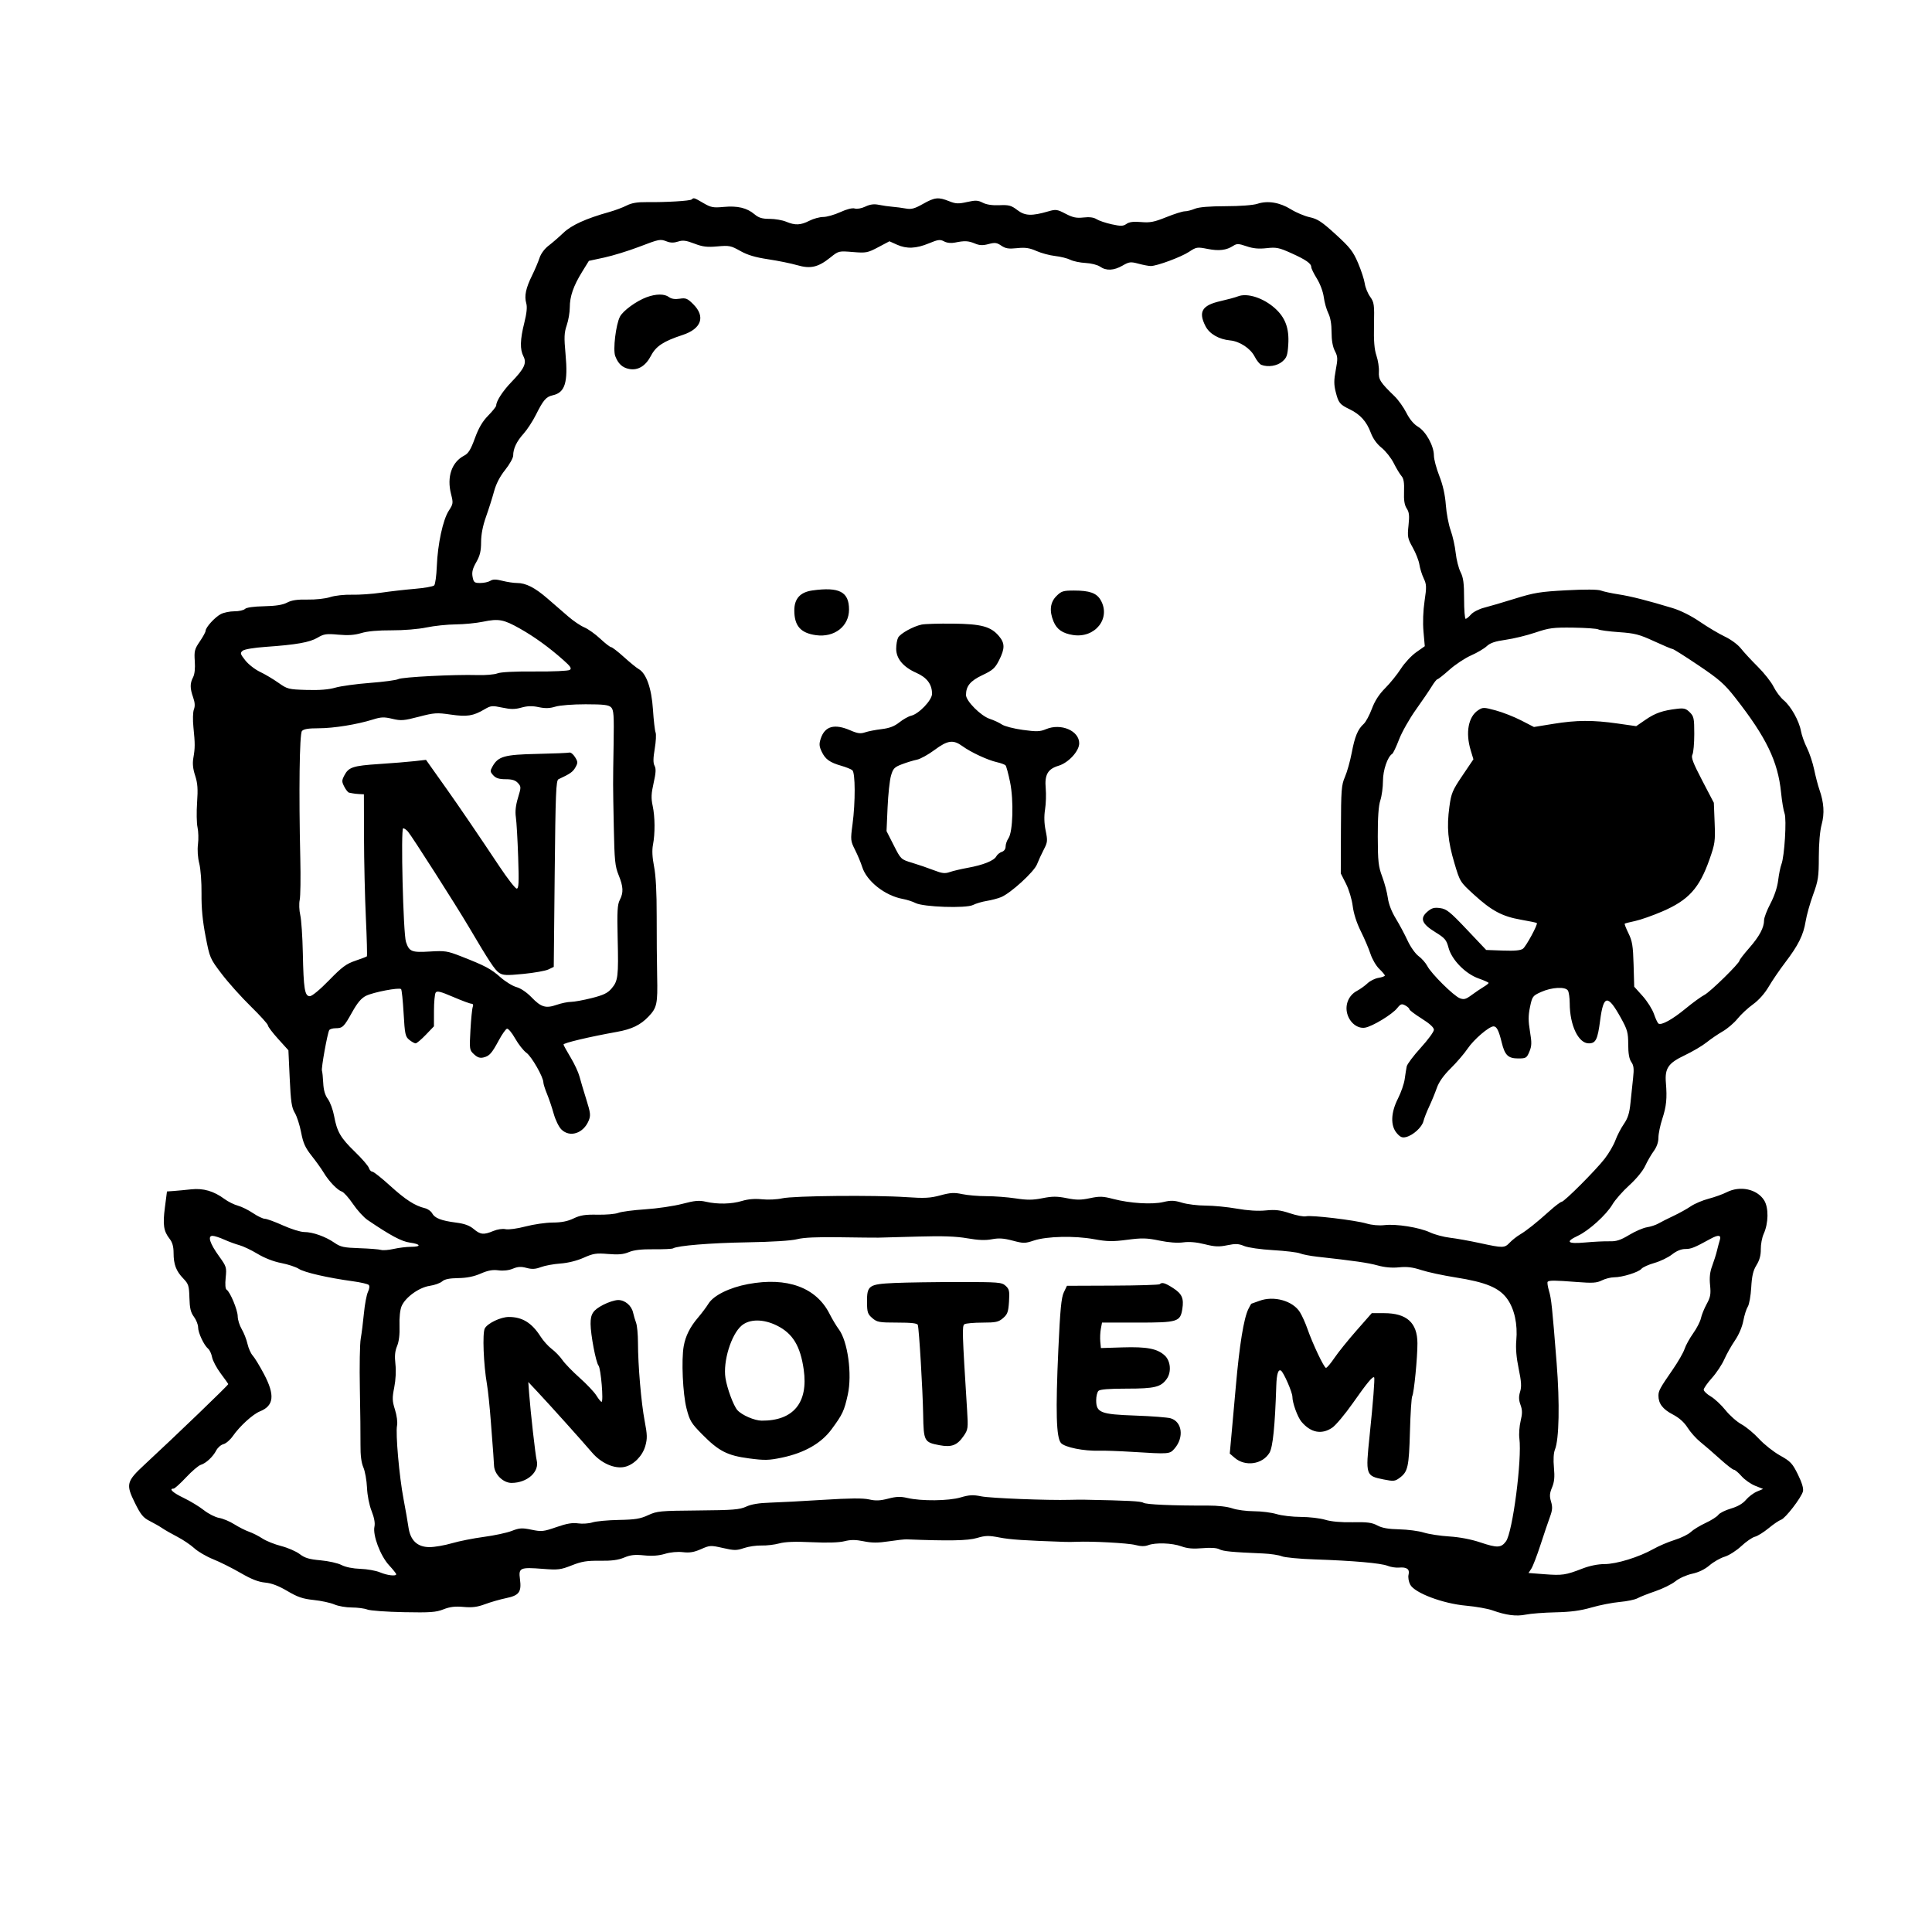 <svg id="svg" version="1.1" width="1024" height="1024" xmlns="http://www.w3.org/2000/svg"><path d="M366.634 105.699 C 365.845 106.488,352.972 107.258,342.663 107.132 C 337.800 107.073,334.755 107.594,332.119 108.939 C 330.081 109.979,325.958 111.517,322.957 112.356 C 310.625 115.807,302.911 119.308,298.632 123.396 C 296.269 125.653,292.724 128.726,290.754 130.224 C 288.627 131.842,286.675 134.481,285.949 136.724 C 285.276 138.801,283.503 142.975,282.009 146.000 C 278.697 152.707,277.821 156.889,278.924 160.734 C 279.495 162.726,279.169 166.007,277.897 171.076 C 275.649 180.035,275.518 185.166,277.441 188.886 C 279.288 192.457,277.892 195.431,271.052 202.500 C 266.506 207.197,263.000 212.607,263.000 214.924 C 263.000 215.487,261.087 217.894,258.750 220.272 C 255.709 223.367,253.701 226.789,251.691 232.303 C 249.504 238.304,248.251 240.336,246.030 241.485 C 239.409 244.908,236.729 252.762,239.068 261.887 C 240.279 266.612,240.215 267.080,237.867 270.689 C 234.758 275.466,231.979 288.378,231.517 300.191 C 231.323 305.166,230.694 309.706,230.120 310.280 C 229.545 310.855,224.896 311.675,219.788 312.102 C 214.679 312.530,206.675 313.446,202.000 314.138 C 197.325 314.831,190.350 315.312,186.500 315.208 C 182.556 315.101,177.535 315.655,175.000 316.476 C 172.441 317.305,167.265 317.869,163.000 317.784 C 157.558 317.676,154.584 318.116,152.163 319.388 C 149.819 320.619,146.185 321.196,139.959 321.325 C 134.442 321.439,130.622 321.978,129.846 322.754 C 129.161 323.439,126.643 324.000,124.250 324.000 C 121.858 324.000,118.627 324.659,117.069 325.464 C 113.945 327.080,109.010 332.487,108.982 334.327 C 108.972 334.972,107.582 337.525,105.894 340.000 C 103.131 344.050,102.866 345.096,103.242 350.465 C 103.505 354.238,103.173 357.361,102.335 358.965 C 100.650 362.194,100.658 364.777,102.366 369.624 C 103.322 372.336,103.444 374.251,102.772 376.000 C 102.225 377.424,102.119 381.512,102.527 385.500 C 103.415 394.195,103.409 396.415,102.483 401.714 C 101.966 404.670,102.248 407.461,103.426 411.064 C 104.747 415.103,104.969 418.154,104.462 425.350 C 104.108 430.382,104.212 436.300,104.693 438.500 C 105.173 440.700,105.281 444.750,104.932 447.500 C 104.551 450.500,104.824 454.567,105.615 457.667 C 106.357 460.581,106.878 467.558,106.809 473.667 C 106.723 481.244,107.367 488.022,108.951 496.217 C 111.187 507.786,111.295 508.037,117.515 516.217 C 120.980 520.772,127.907 528.502,132.908 533.394 C 137.908 538.286,142.000 542.822,142.000 543.474 C 142.000 544.126,144.444 547.360,147.432 550.661 L 152.863 556.663 153.553 571.582 C 154.125 583.948,154.587 587.070,156.253 589.831 C 157.359 591.663,158.867 596.331,159.605 600.204 C 160.688 605.885,161.773 608.291,165.223 612.649 C 167.576 615.621,170.438 619.625,171.584 621.548 C 174.262 626.041,178.841 630.815,181.187 631.559 C 182.196 631.880,184.855 634.841,187.095 638.141 C 189.336 641.440,192.819 645.259,194.835 646.628 C 206.997 654.885,212.826 658.000,217.250 658.606 C 223.150 659.415,223.466 660.829,217.750 660.845 C 215.412 660.851,211.310 661.352,208.633 661.958 C 205.957 662.565,202.939 662.798,201.928 662.477 C 200.917 662.156,195.788 661.749,190.530 661.573 C 182.176 661.292,180.500 660.926,177.235 658.667 C 172.501 655.391,165.757 653.000,161.250 653.000 C 159.326 653.000,154.263 651.425,150.000 649.500 C 145.737 647.575,141.405 645.992,140.374 645.982 C 139.343 645.972,136.518 644.620,134.095 642.979 C 131.672 641.337,128.060 639.555,126.068 639.018 C 124.077 638.482,120.920 636.917,119.053 635.539 C 113.276 631.277,107.753 629.672,101.276 630.374 C 98.099 630.718,93.925 631.112,92.000 631.250 L 88.500 631.500 87.397 640.000 C 86.205 649.184,86.718 652.555,89.932 656.640 C 91.370 658.469,92.000 660.731,92.000 664.070 C 92.000 670.164,93.339 673.688,97.162 677.652 C 99.909 680.500,100.220 681.483,100.395 687.877 C 100.545 693.400,101.071 695.605,102.794 697.935 C 104.007 699.576,105.000 702.080,105.000 703.499 C 105.000 706.404,108.093 713.003,110.322 714.853 C 111.130 715.523,112.070 717.558,112.411 719.375 C 112.752 721.193,114.824 725.083,117.015 728.020 C 119.207 730.958,121.000 733.462,121.000 733.584 C 121.000 734.178,93.366 760.764,76.804 776.105 C 66.984 785.201,66.606 786.662,71.511 796.588 C 74.592 802.823,75.893 804.412,79.352 806.163 C 81.634 807.317,84.625 809.032,86.000 809.973 C 87.375 810.915,90.975 812.968,94.000 814.536 C 97.025 816.104,101.075 818.837,103.000 820.610 C 104.925 822.382,109.425 825.004,113.000 826.438 C 116.575 827.871,123.100 831.133,127.500 833.687 C 133.213 837.003,136.930 838.464,140.500 838.797 C 143.954 839.118,147.599 840.501,152.288 843.268 C 157.767 846.501,160.467 847.419,166.288 848.027 C 170.255 848.442,175.173 849.506,177.218 850.391 C 179.263 851.276,183.396 852.000,186.403 852.000 C 189.410 852.000,193.137 852.488,194.685 853.084 C 196.233 853.680,204.903 854.312,213.952 854.490 C 228.031 854.765,231.071 854.549,235.036 852.986 C 238.488 851.625,241.204 851.299,245.690 851.706 C 250.283 852.122,252.991 851.775,257.106 850.241 C 260.073 849.136,265.089 847.697,268.253 847.044 C 275.180 845.615,276.496 843.800,275.586 836.935 C 274.792 830.948,275.614 830.585,287.816 831.540 C 295.790 832.163,297.185 831.993,303.047 829.675 C 308.314 827.593,311.063 827.145,318.000 827.238 C 324.152 827.321,327.690 826.853,330.809 825.544 C 334.159 824.138,336.509 823.878,341.371 824.377 C 345.630 824.813,349.158 824.556,352.433 823.570 C 355.334 822.697,359.112 822.344,361.956 822.681 C 365.512 823.102,367.866 822.710,371.539 821.086 C 376.226 819.012,376.658 818.989,383.162 820.469 C 389.187 821.839,390.393 821.843,394.340 820.503 C 396.773 819.677,400.954 819.067,403.632 819.148 C 406.309 819.230,410.525 818.733,413.000 818.046 C 416.127 817.177,421.401 816.981,430.285 817.403 C 438.522 817.795,444.671 817.608,447.573 816.877 C 450.960 816.025,453.495 816.034,457.789 816.915 C 462.105 817.800,465.332 817.808,471.000 816.948 C 475.125 816.322,479.400 815.845,480.500 815.889 C 503.083 816.784,512.963 816.593,517.792 815.169 C 522.358 813.822,524.005 813.787,529.792 814.911 C 535.458 816.012,542.894 816.510,564.500 817.235 C 566.150 817.290,568.850 817.270,570.500 817.189 C 578.325 816.805,597.949 817.858,601.701 818.863 C 604.568 819.631,606.731 819.672,608.516 818.994 C 612.438 817.503,621.185 817.796,626.124 819.584 C 629.305 820.736,632.355 821.006,637.295 820.573 C 641.646 820.192,644.868 820.394,646.255 821.136 C 648.293 822.227,652.824 822.663,669.500 823.373 C 673.350 823.537,677.784 824.202,679.354 824.850 C 680.924 825.499,688.799 826.249,696.854 826.518 C 717.145 827.194,731.954 828.497,735.467 829.917 C 737.099 830.576,739.806 830.998,741.482 830.853 C 745.667 830.493,747.293 831.698,746.560 834.618 C 746.225 835.952,746.610 838.280,747.427 839.860 C 749.713 844.279,764.650 849.924,777.000 851.036 C 782.225 851.506,788.525 852.618,791.000 853.507 C 798.309 856.130,803.656 856.812,808.750 855.770 C 811.362 855.236,818.450 854.693,824.500 854.563 C 832.472 854.393,837.702 853.691,843.500 852.012 C 847.900 850.737,854.650 849.414,858.500 849.072 C 862.350 848.729,866.569 847.852,867.875 847.122 C 869.181 846.393,873.448 844.708,877.358 843.378 C 881.267 842.049,886.061 839.678,888.012 838.111 C 890.008 836.507,893.888 834.761,896.884 834.118 C 900.327 833.380,903.584 831.800,906.097 829.649 C 908.236 827.818,911.845 825.764,914.119 825.083 C 916.392 824.401,920.343 821.888,922.898 819.498 C 925.454 817.108,928.707 814.861,930.128 814.504 C 931.549 814.147,934.821 812.112,937.400 809.981 C 939.979 807.850,942.949 805.834,944.000 805.500 C 946.279 804.777,954.771 793.761,955.602 790.451 C 955.985 788.923,955.070 785.856,952.937 781.523 C 950.025 775.608,949.039 774.561,943.441 771.430 C 940.006 769.509,935.013 765.558,932.347 762.650 C 929.681 759.742,925.498 756.268,923.051 754.931 C 920.604 753.594,916.779 750.216,914.551 747.424 C 912.323 744.633,908.813 741.357,906.750 740.145 C 904.687 738.932,903.000 737.327,903.000 736.578 C 903.000 735.829,904.959 733.030,907.353 730.358 C 909.747 727.686,912.695 723.250,913.905 720.500 C 915.115 717.750,917.650 713.250,919.537 710.500 C 921.598 707.499,923.380 703.325,923.995 700.059 C 924.559 697.066,925.627 693.691,926.368 692.559 C 927.110 691.426,927.927 686.855,928.184 682.400 C 928.541 676.217,929.206 673.403,930.993 670.512 C 932.610 667.895,933.311 665.299,933.261 662.112 C 933.221 659.576,933.905 655.925,934.781 654.000 C 937.372 648.306,937.489 640.103,935.033 636.190 C 931.284 630.215,922.292 628.280,915.167 631.915 C 913.103 632.968,908.803 634.511,905.612 635.345 C 902.421 636.178,898.165 637.984,896.155 639.359 C 894.145 640.734,890.025 643.022,887.000 644.443 C 883.975 645.865,880.375 647.680,879.000 648.476 C 877.625 649.273,874.888 650.172,872.918 650.476 C 870.948 650.779,866.716 652.606,863.513 654.535 C 858.923 657.299,856.715 658.014,853.094 657.912 C 850.567 657.840,844.788 658.120,840.250 658.534 C 830.715 659.403,829.420 658.223,836.339 654.971 C 842.172 652.229,851.425 643.837,854.613 638.398 C 856.039 635.965,860.057 631.392,863.542 628.237 C 867.244 624.885,870.741 620.630,871.955 618.000 C 873.097 615.525,875.149 611.971,876.516 610.102 C 878.108 607.924,879.000 605.368,879.000 602.982 C 879.000 600.935,879.941 596.389,881.091 592.880 C 883.217 586.395,883.641 582.099,882.962 573.960 C 882.317 566.234,884.186 563.477,892.861 559.361 C 897.044 557.376,902.274 554.296,904.483 552.518 C 906.692 550.740,910.560 548.098,913.078 546.648 C 915.596 545.198,919.135 542.171,920.943 539.922 C 922.750 537.672,926.433 534.249,929.127 532.313 C 932.166 530.130,935.319 526.585,937.437 522.972 C 939.314 519.770,943.285 513.953,946.262 510.045 C 953.171 500.977,955.864 495.535,957.033 488.279 C 957.547 485.084,959.325 478.752,960.984 474.207 C 963.693 466.784,964.001 464.749,964.012 454.221 C 964.019 447.011,964.596 440.384,965.512 437.000 C 967.102 431.123,966.736 425.411,964.326 418.535 C 963.562 416.354,962.312 411.573,961.548 407.909 C 960.784 404.245,959.060 399.055,957.716 396.374 C 956.372 393.693,954.949 389.700,954.552 387.500 C 953.579 382.092,949.260 374.368,945.407 371.144 C 943.669 369.690,941.255 366.475,940.044 364.000 C 938.832 361.525,935.064 356.742,931.670 353.370 C 928.277 349.999,924.236 345.631,922.690 343.665 C 921.111 341.655,917.397 338.914,914.210 337.406 C 911.091 335.931,905.148 332.401,901.003 329.562 C 896.395 326.406,890.753 323.580,886.483 322.289 C 873.065 318.230,864.449 316.047,857.775 315.012 C 854.077 314.439,849.900 313.532,848.493 312.997 C 846.883 312.385,840.108 312.336,830.218 312.864 C 816.372 313.603,813.130 314.130,803.000 317.283 C 796.675 319.252,789.291 321.423,786.592 322.106 C 783.892 322.789,780.774 324.395,779.662 325.674 C 778.549 326.953,777.270 328.000,776.820 328.000 C 776.369 328.000,776.000 323.257,776.000 317.460 C 776.000 309.122,775.607 306.145,774.118 303.210 C 773.083 301.170,771.923 296.575,771.541 293.000 C 771.158 289.425,769.960 284.069,768.879 281.097 C 767.798 278.126,766.645 272.051,766.316 267.597 C 765.918 262.206,764.763 257.068,762.859 252.224 C 761.287 248.222,760.000 243.370,760.000 241.441 C 760.000 236.346,755.755 228.643,751.596 226.189 C 749.351 224.865,747.137 222.220,745.419 218.812 C 743.947 215.891,741.112 211.922,739.121 209.993 C 731.511 202.623,730.598 201.187,730.846 196.981 C 730.975 194.794,730.387 190.962,729.540 188.465 C 728.424 185.179,728.068 180.691,728.249 172.213 C 728.482 161.360,728.330 160.262,726.189 157.260 C 724.917 155.477,723.640 152.327,723.349 150.260 C 723.058 148.192,721.456 143.297,719.788 139.383 C 717.170 133.240,715.552 131.168,707.956 124.233 C 700.627 117.543,698.328 116.022,694.205 115.137 C 691.482 114.553,686.971 112.656,684.180 110.921 C 678.302 107.267,671.897 106.219,666.444 108.018 C 664.203 108.758,657.301 109.279,649.576 109.291 C 640.935 109.305,635.409 109.768,633.282 110.656 C 631.512 111.395,629.112 112.000,627.949 112.000 C 626.785 112.000,622.383 113.393,618.167 115.095 C 611.764 117.679,609.565 118.108,604.827 117.696 C 600.799 117.346,598.548 117.629,597.061 118.670 C 595.287 119.912,594.091 119.945,589.234 118.884 C 586.080 118.196,582.479 116.983,581.230 116.189 C 579.699 115.214,577.436 114.916,574.272 115.273 C 570.524 115.695,568.617 115.296,564.770 113.285 C 560.353 110.975,559.608 110.869,555.728 111.998 C 546.819 114.590,543.282 114.453,539.229 111.357 C 535.985 108.879,534.749 108.542,529.718 108.763 C 525.978 108.928,522.865 108.465,520.906 107.451 C 518.336 106.123,517.061 106.067,512.519 107.083 C 507.956 108.104,506.554 108.039,503.061 106.641 C 497.351 104.357,495.449 104.555,489.183 108.092 C 484.725 110.608,483.032 111.061,480.102 110.522 C 478.121 110.158,474.925 109.738,473.000 109.589 C 471.075 109.439,467.856 108.979,465.847 108.565 C 463.225 108.026,461.196 108.288,458.656 109.493 C 456.638 110.450,454.229 110.890,453.051 110.516 C 451.766 110.108,448.863 110.832,445.372 112.430 C 442.284 113.844,438.220 115.000,436.339 115.000 C 434.459 115.000,431.156 115.900,429.000 117.000 C 424.314 119.390,421.456 119.506,416.654 117.500 C 414.680 116.675,410.752 116.000,407.926 116.000 C 403.927 116.000,402.141 115.455,399.863 113.538 C 395.848 110.160,390.902 108.991,383.534 109.679 C 378.016 110.194,376.787 109.960,372.813 107.631 C 367.902 104.752,367.657 104.676,366.634 105.699 M353.579 128.030 C 355.434 128.735,357.269 128.736,359.399 128.033 C 361.900 127.208,363.590 127.419,368.005 129.110 C 372.469 130.818,374.768 131.098,380.252 130.599 C 386.491 130.032,387.410 130.214,392.331 132.992 C 396.173 135.160,400.310 136.396,407.176 137.426 C 412.411 138.212,419.304 139.614,422.495 140.542 C 429.601 142.607,433.621 141.681,440.105 136.484 C 444.475 132.981,444.542 132.965,452.000 133.575 C 459.069 134.154,459.842 134.008,465.460 131.037 L 471.420 127.886 475.380 129.671 C 480.553 132.004,485.548 131.793,492.400 128.953 C 497.227 126.952,498.292 126.819,500.403 127.948 C 501.924 128.762,504.088 128.994,506.169 128.567 C 511.279 127.517,513.223 127.611,516.730 129.075 C 519.201 130.107,520.895 130.174,523.936 129.363 C 527.320 128.459,528.327 128.584,530.705 130.203 C 532.953 131.733,534.587 131.991,539.059 131.524 C 543.419 131.069,545.631 131.392,549.310 133.019 C 551.891 134.161,556.364 135.361,559.251 135.687 C 562.138 136.013,565.765 136.918,567.311 137.697 C 568.858 138.477,572.492 139.234,575.388 139.379 C 578.298 139.526,581.725 140.394,583.049 141.322 C 586.321 143.614,590.361 143.427,594.975 140.772 C 598.507 138.739,599.249 138.652,603.437 139.772 C 605.963 140.447,608.879 141.000,609.919 141.000 C 613.205 141.000,626.045 136.236,630.239 133.461 C 634.092 130.910,634.525 130.843,640.065 131.933 C 646.117 133.124,650.007 132.650,653.674 130.276 C 655.562 129.055,656.485 129.087,660.674 130.522 C 664.159 131.716,667.112 131.997,671.300 131.532 C 676.460 130.960,677.896 131.247,684.300 134.131 C 692.201 137.688,695.000 139.640,695.000 141.589 C 695.000 142.292,696.345 145.035,697.989 147.684 C 699.701 150.442,701.257 154.636,701.631 157.500 C 701.990 160.250,703.067 164.075,704.025 166.000 C 705.150 168.263,705.763 171.819,705.758 176.058 C 705.753 180.360,706.352 183.779,707.499 185.999 C 709.062 189.021,709.114 190.098,707.982 196.096 C 706.978 201.416,706.968 203.814,707.931 207.642 C 709.424 213.570,710.065 214.369,715.391 216.947 C 720.941 219.634,724.328 223.399,726.539 229.340 C 727.706 232.475,729.726 235.292,732.278 237.340 C 734.443 239.078,737.343 242.750,738.722 245.500 C 740.100 248.250,741.943 251.312,742.818 252.304 C 743.983 253.626,744.344 255.823,744.170 260.538 C 744.000 265.148,744.399 267.680,745.583 269.486 C 746.903 271.501,747.094 273.301,746.538 278.493 C 745.896 284.488,746.067 285.382,748.794 290.241 C 750.418 293.133,751.996 297.165,752.302 299.199 C 752.608 301.233,753.632 304.530,754.579 306.524 C 756.119 309.771,756.168 311.035,755.046 318.578 C 754.278 323.742,754.058 330.004,754.478 334.752 L 755.164 342.500 750.583 345.728 C 748.064 347.504,744.427 351.420,742.501 354.432 C 740.574 357.443,736.844 362.065,734.210 364.703 C 730.938 367.981,728.691 371.458,727.114 375.683 C 725.845 379.083,723.904 382.682,722.801 383.680 C 719.666 386.517,718.087 390.320,716.441 398.998 C 715.603 403.413,713.990 409.157,712.856 411.763 C 710.977 416.079,710.787 418.562,710.718 439.720 L 710.643 462.941 713.411 468.412 C 714.961 471.475,716.525 476.672,716.965 480.219 C 717.458 484.194,719.049 489.154,721.236 493.528 C 723.152 497.362,725.470 502.790,726.387 505.589 C 727.303 508.387,729.391 511.959,731.027 513.526 C 732.662 515.092,734.000 516.681,734.000 517.056 C 734.000 517.431,732.483 517.984,730.629 518.285 C 728.775 518.586,726.160 519.883,724.816 521.166 C 723.473 522.450,720.921 524.277,719.145 525.227 C 714.839 527.532,712.751 532.513,714.078 537.319 C 715.395 542.089,719.552 545.338,723.500 544.683 C 727.408 544.034,737.885 537.677,740.546 534.340 C 742.348 532.080,742.920 531.887,744.814 532.900 C 746.016 533.544,747.000 534.454,747.000 534.923 C 747.000 535.393,749.925 537.611,753.500 539.852 C 757.743 542.513,760.000 544.579,760.000 545.804 C 760.000 546.837,756.859 551.127,753.019 555.339 C 749.180 559.551,745.834 564.010,745.582 565.248 C 745.331 566.487,744.852 569.511,744.516 571.968 C 744.181 574.426,742.578 579.052,740.953 582.248 C 737.145 589.741,736.911 596.623,740.329 600.596 C 742.165 602.730,743.206 603.165,745.252 602.652 C 748.999 601.711,753.673 597.447,754.458 594.253 C 754.831 592.739,756.193 589.250,757.486 586.500 C 758.779 583.750,760.598 579.331,761.528 576.679 C 762.664 573.440,765.104 569.994,768.961 566.179 C 772.118 563.056,776.134 558.371,777.886 555.769 C 781.136 550.939,789.228 544.000,791.609 544.000 C 793.279 544.000,794.392 546.188,795.931 552.500 C 797.593 559.316,799.331 561.000,804.706 561.000 C 808.805 561.000,809.203 560.758,810.601 557.412 C 811.864 554.391,811.913 552.690,810.912 546.662 C 809.986 541.076,809.993 538.219,810.948 533.678 C 812.122 528.094,812.363 527.769,816.836 525.759 C 822.464 523.230,829.659 522.845,831.021 525.000 C 831.543 525.825,831.976 528.888,831.985 531.807 C 832.018 543.421,836.583 553.000,842.084 553.000 C 845.803 553.000,846.778 551.026,848.116 540.784 C 849.890 527.211,852.121 526.933,859.049 539.424 C 862.564 545.762,862.975 547.233,862.987 553.527 C 862.996 558.386,863.503 561.273,864.629 562.881 C 865.921 564.725,866.117 566.483,865.574 571.354 C 865.197 574.734,864.569 580.698,864.179 584.607 C 863.641 590.001,862.797 592.686,860.678 595.744 C 859.142 597.960,857.123 601.853,856.193 604.394 C 855.262 606.936,852.700 611.330,850.500 614.160 C 845.668 620.376,829.057 637.000,827.678 637.000 C 827.136 637.000,824.312 639.138,821.401 641.750 C 814.191 648.223,809.261 652.149,805.587 654.346 C 803.889 655.361,801.469 657.273,800.210 658.596 C 797.414 661.530,796.716 661.542,784.360 658.860 C 778.937 657.682,771.800 656.404,768.500 656.019 C 765.200 655.634,760.450 654.365,757.945 653.199 C 752.241 650.544,740.054 648.597,733.789 649.339 C 730.943 649.676,727.118 649.334,724.266 648.489 C 718.305 646.721,694.957 643.937,692.181 644.663 C 691.046 644.960,687.222 644.239,683.682 643.061 C 678.564 641.357,675.943 641.049,670.873 641.555 C 666.749 641.966,661.325 641.629,655.500 640.598 C 650.550 639.723,643.125 639.000,639.000 638.992 C 634.875 638.985,629.250 638.293,626.500 637.455 C 622.405 636.208,620.615 636.144,616.610 637.100 C 610.687 638.513,598.937 637.795,590.082 635.478 C 584.548 634.030,582.844 633.972,577.718 635.060 C 572.925 636.077,570.534 636.076,565.386 635.052 C 560.208 634.023,557.776 634.026,552.530 635.069 C 547.407 636.087,544.439 636.109,538.280 635.171 C 534.001 634.520,527.035 633.990,522.799 633.993 C 518.564 633.997,512.800 633.507,509.991 632.905 C 505.781 632.002,503.749 632.116,498.428 633.557 C 493.027 635.019,490.054 635.173,480.236 634.503 C 463.583 633.365,420.486 633.779,414.626 635.133 C 411.945 635.752,407.144 635.986,403.956 635.653 C 400.115 635.252,396.532 635.542,393.330 636.513 C 387.725 638.213,380.352 638.378,374.122 636.942 C 370.551 636.118,368.248 636.326,361.622 638.070 C 357.155 639.245,348.325 640.545,342.000 640.958 C 335.675 641.371,329.247 642.219,327.714 642.843 C 326.182 643.467,321.232 643.903,316.714 643.812 C 310.126 643.678,307.609 644.072,304.000 645.801 C 300.828 647.320,297.563 647.963,292.938 647.978 C 289.329 647.990,282.856 648.922,278.552 650.049 C 274.152 651.202,269.519 651.834,267.967 651.493 C 266.375 651.143,263.631 651.545,261.481 652.443 C 256.359 654.584,254.643 654.412,251.066 651.402 C 248.855 649.542,246.204 648.576,241.739 648.003 C 233.880 646.994,230.416 645.646,229.032 643.060 C 228.433 641.940,226.718 640.729,225.221 640.370 C 219.907 639.093,214.909 635.871,206.785 628.483 C 202.259 624.367,198.011 621.000,197.345 621.000 C 196.679 621.000,195.850 620.103,195.502 619.006 C 195.154 617.910,191.856 614.094,188.173 610.527 C 180.497 603.092,178.626 599.881,177.085 591.500 C 176.479 588.200,174.994 584.155,173.785 582.511 C 172.280 580.465,171.503 577.796,171.319 574.050 C 171.172 571.040,170.865 568.091,170.637 567.496 C 170.175 566.294,173.555 547.530,174.511 545.982 C 174.845 545.442,176.329 544.993,177.809 544.985 C 181.611 544.963,182.249 544.350,186.634 536.500 C 189.470 531.423,191.499 529.030,194.022 527.788 C 197.943 525.859,211.592 523.258,212.585 524.252 C 212.941 524.608,213.545 530.384,213.927 537.087 C 214.557 548.159,214.831 549.445,216.921 551.137 C 218.186 552.162,219.699 553.000,220.282 553.000 C 220.866 553.000,223.291 550.967,225.671 548.482 L 230.000 543.965 230.015 535.732 C 230.024 531.205,230.419 526.887,230.894 526.137 C 231.591 525.037,233.385 525.473,240.170 528.387 C 244.797 530.374,249.174 532.000,249.898 532.000 C 250.716 532.000,250.972 532.631,250.574 533.668 C 250.222 534.585,249.670 540.098,249.347 545.918 C 248.773 556.261,248.816 556.552,251.250 558.802 C 253.095 560.508,254.409 560.935,256.329 560.454 C 259.466 559.666,260.622 558.354,264.500 551.176 C 266.150 548.122,268.041 545.452,268.703 545.244 C 269.365 545.035,271.320 547.370,273.049 550.432 C 274.777 553.494,277.467 556.908,279.027 558.019 C 281.774 559.975,288.000 570.873,288.000 573.724 C 288.000 574.497,288.870 577.238,289.932 579.815 C 290.995 582.392,292.596 587.134,293.490 590.353 C 294.385 593.573,296.194 597.285,297.513 598.603 C 301.988 603.079,309.195 600.771,312.017 593.960 C 313.150 591.222,312.998 589.876,310.738 582.676 C 309.326 578.179,307.698 572.699,307.120 570.498 C 306.541 568.297,304.442 563.797,302.453 560.498 C 300.465 557.199,298.762 554.110,298.669 553.633 C 298.510 552.819,312.330 549.539,327.000 546.908 C 334.852 545.500,339.446 543.278,343.689 538.838 C 348.193 534.123,348.624 532.130,348.303 517.500 C 348.147 510.350,348.035 495.950,348.055 485.500 C 348.079 472.988,347.607 464.041,346.671 459.298 C 345.724 454.497,345.528 450.664,346.082 447.798 C 347.255 441.731,347.186 432.965,345.918 427.055 C 345.056 423.032,345.161 420.589,346.437 414.976 C 347.640 409.687,347.766 407.430,346.942 405.891 C 346.142 404.397,346.163 401.963,347.018 396.892 C 347.663 393.068,347.869 389.166,347.475 388.220 C 347.081 387.274,346.451 381.775,346.073 376.000 C 345.338 364.744,342.538 356.847,338.482 354.593 C 337.401 353.992,333.899 351.137,330.701 348.250 C 327.503 345.362,324.442 343.000,323.900 343.000 C 323.358 343.000,320.758 340.983,318.123 338.518 C 315.488 336.053,311.698 333.354,309.700 332.519 C 307.703 331.685,303.867 329.089,301.175 326.751 C 298.483 324.413,293.525 320.118,290.157 317.206 C 283.441 311.400,278.709 309.000,273.975 309.000 C 272.276 309.000,268.824 308.481,266.304 307.846 C 262.842 306.975,261.270 306.975,259.875 307.846 C 258.858 308.481,256.466 309.000,254.559 309.000 C 251.432 309.000,251.030 308.677,250.476 305.724 C 250.014 303.258,250.494 301.341,252.419 297.974 C 254.394 294.519,254.979 292.099,254.988 287.346 C 254.996 283.277,255.885 278.702,257.613 273.846 C 259.050 269.806,260.962 263.771,261.863 260.435 C 262.942 256.438,264.949 252.558,267.750 249.054 C 270.087 246.131,272.000 242.702,272.000 241.434 C 272.000 237.765,273.820 233.941,277.512 229.854 C 279.398 227.767,282.355 223.233,284.083 219.780 C 287.982 211.985,289.465 210.276,293.000 209.500 C 299.474 208.078,301.130 202.727,299.746 187.710 C 298.923 178.781,299.023 176.380,300.385 172.383 C 301.273 169.776,302.000 165.530,302.000 162.948 C 302.000 157.096,303.921 151.549,308.539 144.068 L 312.122 138.263 320.265 136.504 C 324.744 135.536,332.929 133.023,338.454 130.919 C 349.732 126.624,349.831 126.605,353.579 128.030 M342.763 157.514 C 337.307 159.518,330.216 164.681,328.584 167.838 C 326.408 172.046,324.812 185.375,326.084 188.720 C 327.645 192.826,329.881 194.887,333.516 195.569 C 338.183 196.445,342.215 193.971,345.077 188.477 C 347.684 183.474,351.698 180.849,361.802 177.541 C 371.766 174.278,374.019 167.819,367.476 161.276 C 364.358 158.158,363.522 157.818,360.226 158.327 C 357.750 158.709,355.849 158.415,354.559 157.451 C 352.176 155.670,347.718 155.694,342.763 157.514 M656.108 157.086 C 654.792 157.611,650.630 158.743,646.858 159.600 C 637.086 161.823,635.041 165.240,638.926 172.854 C 641.025 176.969,646.047 179.873,652.036 180.436 C 657.076 180.910,662.803 184.693,665.000 189.001 C 666.053 191.065,667.646 193.034,668.539 193.377 C 672.064 194.729,676.929 193.966,679.638 191.635 C 682.014 189.591,682.446 188.362,682.813 182.591 C 683.356 174.073,681.281 168.390,675.831 163.466 C 669.663 157.894,661.057 155.110,656.108 157.086 M430.611 312.945 C 424.149 313.841,421.000 317.302,421.000 323.509 C 421.000 331.721,424.335 335.536,432.492 336.654 C 442.246 337.991,450.000 331.973,450.000 323.066 C 450.000 313.660,444.849 310.971,430.611 312.945 M559.923 315.923 C 556.583 319.263,556.073 323.846,558.416 329.454 C 560.142 333.585,563.167 335.686,568.647 336.561 C 580.488 338.451,589.017 327.609,583.301 317.933 C 581.162 314.311,577.433 313.000,569.274 313.000 C 563.503 313.000,562.547 313.299,559.923 315.923 M275.548 333.151 C 283.243 337.491,291.009 343.112,298.560 349.811 C 302.475 353.283,303.136 354.308,301.960 355.079 C 301.153 355.608,292.894 355.977,283.500 355.903 C 272.889 355.820,265.426 356.195,263.643 356.901 C 262.072 357.523,257.347 357.929,253.143 357.803 C 240.784 357.434,213.170 358.839,211.110 359.941 C 210.065 360.500,203.305 361.407,196.087 361.956 C 188.868 362.506,180.608 363.638,177.731 364.472 C 174.178 365.502,169.292 365.892,162.500 365.686 C 152.877 365.394,152.311 365.249,147.500 361.845 C 144.750 359.900,140.372 357.304,137.772 356.076 C 135.171 354.847,131.687 352.130,130.030 350.037 C 127.324 346.622,127.178 346.097,128.604 344.913 C 129.545 344.133,134.541 343.291,140.847 342.850 C 157.057 341.716,164.127 340.465,168.308 337.989 C 171.676 335.995,172.947 335.810,179.329 336.388 C 184.509 336.858,187.946 336.617,191.521 335.533 C 194.731 334.561,200.408 334.045,207.500 334.081 C 213.862 334.114,221.662 333.476,226.000 332.570 C 230.125 331.707,237.100 330.974,241.500 330.939 C 245.900 330.905,252.425 330.269,256.000 329.526 C 264.301 327.802,266.925 328.289,275.548 333.151 M488.500 331.035 C 483.995 331.991,477.203 335.752,476.033 337.938 C 475.465 339.000,475.000 341.664,475.000 343.858 C 475.000 349.089,478.730 353.548,485.674 356.619 C 491.317 359.115,494.000 362.699,494.000 367.742 C 494.000 371.098,487.035 378.395,482.916 379.353 C 481.495 379.684,478.686 381.263,476.675 382.861 C 474.025 384.967,471.431 385.955,467.259 386.450 C 464.091 386.826,460.150 387.594,458.500 388.158 C 456.085 388.983,454.557 388.775,450.667 387.092 C 442.255 383.451,437.189 384.867,435.012 391.465 C 434.075 394.303,434.166 395.548,435.521 398.403 C 437.440 402.447,439.768 404.115,446.000 405.910 C 448.475 406.623,451.063 407.665,451.750 408.226 C 453.360 409.538,453.417 425.139,451.855 436.887 C 450.746 445.225,450.789 445.660,453.218 450.500 C 454.598 453.250,456.291 457.300,456.980 459.500 C 459.354 467.073,469.071 474.739,478.465 476.449 C 480.646 476.847,483.690 477.823,485.229 478.618 C 489.377 480.764,512.057 481.534,515.730 479.654 C 517.253 478.875,520.525 477.908,523.000 477.506 C 525.475 477.105,528.888 476.206,530.585 475.508 C 535.703 473.404,548.068 462.106,549.628 458.108 C 550.402 456.124,552.021 452.605,553.226 450.289 C 555.239 446.418,555.320 445.608,554.225 440.289 C 553.433 436.442,553.325 432.666,553.902 429.031 C 554.380 426.023,554.536 420.975,554.249 417.813 C 553.599 410.641,555.339 407.578,561.032 405.872 C 566.310 404.291,572.000 398.107,572.000 393.952 C 572.000 387.295,562.316 383.170,554.425 386.467 C 551.217 387.807,549.455 387.863,542.091 386.860 C 537.366 386.216,532.375 384.921,531.000 383.983 C 529.625 383.045,526.753 381.710,524.617 381.017 C 519.891 379.483,512.000 371.572,512.000 368.368 C 512.000 363.625,514.287 360.862,520.731 357.817 C 526.167 355.249,527.398 354.147,529.526 349.949 C 532.649 343.786,532.644 340.919,529.504 337.187 C 525.184 332.054,520.176 330.694,505.000 330.537 C 497.575 330.461,490.150 330.684,488.500 331.035 M847.166 333.602 C 847.860 334.032,852.766 334.684,858.068 335.051 C 866.479 335.634,868.854 336.248,876.696 339.860 C 881.639 342.137,886.067 344.000,886.536 344.000 C 887.005 344.000,893.169 347.896,900.235 352.658 C 911.305 360.119,914.009 362.501,919.790 369.886 C 936.199 390.845,942.341 403.563,943.992 420.000 C 944.461 424.675,945.302 429.691,945.859 431.147 C 947.025 434.193,945.805 453.981,944.199 458.065 C 943.644 459.476,942.865 463.301,942.468 466.565 C 942.019 470.255,940.469 474.921,938.373 478.901 C 936.518 482.421,935.000 486.373,935.000 487.683 C 935.000 491.655,932.550 496.255,927.144 502.433 C 924.315 505.666,922.000 508.653,922.000 509.072 C 922.000 510.522,906.485 525.731,903.389 527.315 C 901.678 528.191,897.178 531.463,893.389 534.587 C 886.458 540.300,880.648 543.519,879.050 542.531 C 878.575 542.238,877.489 539.947,876.635 537.442 C 875.781 534.936,873.076 530.654,870.625 527.927 L 866.167 522.969 865.833 511.235 C 865.552 501.344,865.128 498.745,863.136 494.698 C 861.835 492.057,860.935 489.747,861.136 489.566 C 861.336 489.385,863.826 488.746,866.669 488.146 C 869.512 487.546,875.999 485.262,881.084 483.070 C 894.983 477.078,900.687 470.788,906.053 455.537 C 908.993 447.182,909.178 445.860,908.791 436.037 L 908.375 425.500 902.197 413.666 C 897.319 404.320,896.228 401.442,897.010 399.981 C 897.554 398.964,898.000 394.031,898.000 389.020 C 898.000 380.762,897.778 379.687,895.624 377.533 C 893.628 375.537,892.548 375.240,888.874 375.677 C 881.210 376.589,877.312 377.940,872.202 381.455 L 867.219 384.882 857.360 383.473 C 844.274 381.602,835.617 381.649,823.265 383.658 L 813.029 385.322 806.253 381.837 C 802.527 379.920,796.461 377.535,792.775 376.537 C 786.427 374.819,785.933 374.814,783.453 376.439 C 778.260 379.842,776.671 388.267,779.470 397.566 L 780.940 402.449 775.105 411.084 C 769.801 418.935,769.174 420.435,768.205 427.609 C 766.738 438.461,767.390 445.791,770.860 457.453 C 773.807 467.360,773.855 467.438,781.160 474.116 C 790.588 482.735,796.193 485.729,806.154 487.468 C 810.583 488.241,814.365 489.031,814.557 489.223 C 815.211 489.878,808.941 501.495,807.217 502.822 C 806.008 503.752,802.870 504.048,796.606 503.822 L 787.712 503.500 777.455 492.668 C 768.491 483.202,766.704 481.770,763.280 481.311 C 760.106 480.885,758.823 481.248,756.529 483.221 C 752.431 486.746,753.550 489.634,760.728 494.054 C 765.833 497.198,766.644 498.152,767.746 502.303 C 769.458 508.756,776.714 516.156,783.750 518.626 C 786.638 519.640,788.997 520.701,788.994 520.985 C 788.990 521.268,787.753 522.240,786.244 523.145 C 784.735 524.050,781.889 525.980,779.919 527.435 C 776.941 529.634,775.900 529.913,773.739 529.091 C 770.506 527.861,758.609 516.078,756.517 512.033 C 755.664 510.384,753.581 508.015,751.886 506.768 C 750.156 505.494,747.589 501.870,746.032 498.500 C 744.507 495.200,741.686 489.926,739.763 486.779 C 737.592 483.229,736.007 479.110,735.584 475.923 C 735.210 473.099,733.866 468.023,732.600 464.644 C 730.581 459.259,730.291 456.647,730.252 443.500 C 730.222 433.265,730.651 427.139,731.604 424.215 C 732.372 421.858,733.000 417.228,733.000 413.925 C 733.000 408.213,735.431 401.088,737.901 399.561 C 738.412 399.245,740.040 395.820,741.520 391.949 C 742.999 388.078,747.000 380.993,750.412 376.205 C 753.824 371.417,757.638 365.813,758.889 363.750 C 760.140 361.688,761.487 360.000,761.882 360.000 C 762.277 360.000,765.141 357.736,768.245 354.970 C 771.349 352.203,776.501 348.792,779.694 347.389 C 782.887 345.987,786.625 343.784,788.000 342.495 C 789.842 340.768,792.473 339.876,798.000 339.106 C 802.125 338.532,809.202 336.810,813.727 335.281 C 821.082 332.795,823.226 332.517,833.929 332.661 C 840.515 332.750,846.471 333.173,847.166 333.602 M323.910 374.910 C 325.295 376.295,325.479 379.041,325.224 394.510 C 324.859 416.629,324.854 414.333,325.330 438.500 C 325.677 456.056,325.986 459.143,327.862 463.761 C 330.394 469.991,330.537 473.062,328.480 477.039 C 327.240 479.437,327.036 483.157,327.372 497.239 C 327.860 517.643,327.587 519.896,324.130 523.940 C 322.056 526.368,319.829 527.438,313.590 529.009 C 309.240 530.104,304.290 531.007,302.590 531.015 C 300.891 531.023,297.502 531.725,295.060 532.575 C 289.259 534.595,286.791 533.856,281.704 528.574 C 279.194 525.968,275.986 523.795,273.743 523.183 C 271.676 522.619,267.851 520.268,265.243 517.960 C 260.200 513.497,257.217 511.910,244.500 506.928 C 237.106 504.031,235.845 503.834,227.844 504.326 C 218.181 504.920,216.884 504.398,215.171 499.223 C 213.715 494.829,212.341 439.000,213.689 439.000 C 214.239 439.000,215.378 439.788,216.220 440.750 C 218.210 443.027,241.836 480.017,248.315 491.000 C 259.272 509.572,262.288 514.143,264.580 515.644 C 266.630 516.987,268.449 517.065,277.418 516.191 C 283.165 515.631,289.135 514.565,290.684 513.823 L 293.500 512.474 294.000 463.095 C 294.431 420.512,294.706 413.621,296.000 413.020 C 302.173 410.152,303.630 409.132,304.969 406.746 C 306.345 404.295,306.326 403.780,304.769 401.270 C 303.824 399.747,302.477 398.670,301.775 398.877 C 301.074 399.084,293.372 399.404,284.660 399.587 C 267.353 399.952,264.046 400.882,261.043 406.232 C 259.703 408.621,259.739 409.054,261.438 410.932 C 262.824 412.463,264.528 413.000,268.000 413.000 C 271.422 413.000,273.180 413.541,274.503 415.003 C 276.246 416.929,276.247 417.229,274.540 422.869 C 273.330 426.864,272.973 430.129,273.419 433.116 C 273.780 435.527,274.328 445.038,274.638 454.250 C 275.099 467.937,274.955 470.994,273.851 470.969 C 273.108 470.951,268.992 465.664,264.704 459.219 C 254.005 443.139,242.924 426.867,236.974 418.500 C 234.236 414.650,230.601 409.528,228.896 407.118 L 225.796 402.736 219.648 403.432 C 216.267 403.815,207.826 404.500,200.891 404.954 C 187.056 405.859,184.768 406.614,182.485 411.030 C 181.102 413.704,181.103 414.299,182.500 417.000 C 183.353 418.650,184.490 420.056,185.026 420.125 C 185.562 420.194,186.450 420.363,187.000 420.500 C 187.550 420.637,189.096 420.806,190.436 420.875 L 192.873 421.000 192.928 443.750 C 192.959 456.262,193.405 475.495,193.919 486.490 C 194.433 497.484,194.670 506.664,194.444 506.889 C 194.219 507.114,191.459 508.168,188.310 509.231 C 183.540 510.842,181.220 512.567,174.392 519.582 C 169.539 524.568,165.388 528.000,164.210 528.000 C 161.511 528.000,160.895 524.181,160.503 505.012 C 160.328 496.480,159.716 487.472,159.143 484.994 C 158.570 482.515,158.437 478.915,158.848 476.994 C 159.259 475.072,159.401 465.175,159.164 455.000 C 158.339 419.603,158.732 389.027,160.033 387.461 C 160.899 386.417,163.392 386.000,168.773 386.000 C 176.792 386.000,189.202 384.005,197.642 381.360 C 202.001 379.994,203.567 379.937,207.931 380.983 C 212.530 382.087,214.025 381.971,221.977 379.896 C 230.139 377.767,231.537 377.671,238.863 378.739 C 247.532 380.002,250.802 379.494,256.808 375.951 C 260.148 373.980,260.867 373.911,266.199 375.042 C 270.768 376.012,272.894 376.010,276.387 375.032 C 279.590 374.135,282.096 374.072,285.516 374.801 C 288.973 375.539,291.332 375.469,294.365 374.541 C 296.725 373.818,303.608 373.280,310.400 373.287 C 319.995 373.297,322.612 373.612,323.910 374.910 M510.102 395.473 C 514.573 398.726,523.482 402.874,528.351 403.967 C 530.491 404.448,532.571 405.215,532.973 405.671 C 533.376 406.127,534.446 410.100,535.353 414.500 C 537.351 424.202,536.872 440.917,534.499 444.304 C 533.675 445.482,533.000 447.440,533.000 448.655 C 533.000 449.987,532.205 451.117,530.999 451.500 C 529.898 451.850,528.576 452.924,528.060 453.888 C 526.837 456.173,521.109 458.475,513.000 459.943 C 509.425 460.590,505.099 461.611,503.386 462.211 C 500.825 463.110,499.314 462.932,494.886 461.214 C 491.924 460.065,486.800 458.310,483.500 457.313 C 477.508 455.502,477.495 455.490,473.690 448.000 L 469.881 440.500 470.432 427.999 C 470.735 421.124,471.549 413.541,472.242 411.149 C 473.357 407.297,474.027 406.599,478.093 405.056 C 480.618 404.097,484.166 403.017,485.977 402.655 C 487.788 402.292,491.993 399.972,495.322 397.498 C 502.291 392.319,505.218 391.918,510.102 395.473 M118.808 656.999 C 121.177 658.074,124.786 659.404,126.828 659.954 C 128.870 660.503,133.231 662.579,136.520 664.566 C 140.197 666.787,145.022 668.662,149.050 669.435 C 152.652 670.126,156.859 671.517,158.400 672.526 C 161.286 674.417,173.827 677.295,187.000 679.090 C 191.125 679.652,194.915 680.525,195.423 681.029 C 195.986 681.589,195.831 683.027,195.025 684.723 C 194.299 686.250,193.341 691.325,192.896 696.000 C 192.451 700.675,191.687 706.750,191.199 709.500 C 190.710 712.250,190.500 724.175,190.733 736.000 C 190.965 747.825,191.116 761.216,191.068 765.758 C 191.009 771.318,191.508 775.239,192.595 777.758 C 193.483 779.816,194.348 784.650,194.517 788.500 C 194.698 792.630,195.700 797.709,196.961 800.889 C 198.348 804.388,198.877 807.284,198.469 809.143 C 197.478 813.652,201.601 824.611,206.139 829.535 C 208.263 831.839,210.000 834.011,210.000 834.362 C 210.000 835.553,205.260 835.007,201.372 833.367 C 199.242 832.469,194.575 831.639,191.000 831.523 C 187.037 831.394,183.134 830.601,181.000 829.492 C 179.075 828.492,174.077 827.369,169.894 826.998 C 163.871 826.463,161.571 825.774,158.838 823.690 C 156.940 822.242,152.520 820.323,149.016 819.426 C 145.512 818.528,141.037 816.730,139.072 815.431 C 137.108 814.131,133.925 812.520,132.000 811.851 C 130.075 811.182,126.552 809.400,124.172 807.892 C 121.792 806.383,118.177 804.868,116.140 804.524 C 114.102 804.179,110.451 802.328,108.026 800.408 C 105.600 798.489,100.777 795.564,97.308 793.908 C 91.646 791.206,89.266 789.000,92.014 789.000 C 92.572 789.000,95.551 786.313,98.634 783.029 C 101.717 779.745,105.198 776.769,106.370 776.414 C 109.180 775.564,112.845 772.163,114.613 768.764 C 115.396 767.260,117.120 765.757,118.444 765.425 C 119.769 765.092,121.998 763.173,123.398 761.160 C 127.079 755.868,133.985 749.575,137.790 748.046 C 145.206 745.066,145.807 739.421,139.897 728.253 C 137.641 723.989,134.968 719.600,133.958 718.500 C 132.948 717.400,131.694 714.597,131.172 712.271 C 130.649 709.944,129.272 706.431,128.111 704.463 C 126.950 702.496,125.996 699.449,125.990 697.693 C 125.980 694.344,121.982 684.725,120.123 683.576 C 119.437 683.152,119.251 680.819,119.615 677.203 C 120.166 671.738,120.021 671.267,116.154 665.909 C 111.226 659.083,109.906 654.990,112.642 655.022 C 113.664 655.034,116.439 655.924,118.808 656.999 M465.500 655.979 C 467.150 655.945,476.600 655.687,486.500 655.406 C 499.641 655.032,506.716 655.280,512.710 656.325 C 518.546 657.343,522.304 657.489,525.710 656.830 C 529.352 656.126,531.985 656.298,536.699 657.549 C 542.477 659.083,543.243 659.080,547.972 657.509 C 554.828 655.232,569.518 654.901,579.859 656.790 C 586.874 658.071,589.700 658.123,597.427 657.112 C 605.304 656.082,607.770 656.142,614.473 657.526 C 619.449 658.554,624.069 658.903,627.128 658.482 C 630.321 658.043,634.166 658.376,638.526 659.470 C 643.911 660.820,646.078 660.918,650.461 660.008 C 654.841 659.099,656.476 659.172,659.437 660.409 C 661.491 661.268,668.127 662.216,674.779 662.603 C 681.225 662.978,687.625 663.747,689.000 664.313 C 690.375 664.878,694.425 665.665,698.000 666.062 C 718.084 668.288,725.068 669.297,730.205 670.715 C 733.956 671.750,737.833 672.091,741.527 671.709 C 745.700 671.279,748.734 671.650,753.322 673.152 C 756.720 674.265,764.900 676.024,771.500 677.062 C 787.448 679.569,794.510 682.482,798.763 688.307 C 802.668 693.655,804.463 701.820,803.662 710.586 C 803.295 714.608,803.725 719.641,804.930 725.430 C 806.351 732.248,806.520 734.954,805.695 737.644 C 804.906 740.212,804.960 741.999,805.903 744.608 C 806.910 747.392,806.922 749.156,805.963 753.154 C 805.298 755.925,804.999 760.061,805.298 762.346 C 806.756 773.495,801.719 812.211,798.194 816.952 C 795.605 820.434,793.575 820.515,784.574 817.493 C 779.726 815.866,773.574 814.690,768.160 814.356 C 763.397 814.063,757.307 813.133,754.627 812.290 C 751.947 811.447,746.097 810.678,741.627 810.581 C 735.827 810.454,732.498 809.863,730.000 808.515 C 727.171 806.988,724.665 806.662,716.925 806.818 C 710.772 806.941,705.590 806.476,702.425 805.516 C 699.716 804.694,693.900 804.012,689.500 804.000 C 685.100 803.988,679.291 803.308,676.591 802.489 C 673.891 801.670,668.491 800.993,664.591 800.985 C 660.691 800.977,655.549 800.291,653.164 799.461 C 650.547 798.549,645.394 797.964,640.164 797.983 C 621.685 798.054,607.436 797.433,606.000 796.496 C 604.728 795.666,598.112 795.321,575.000 794.879 C 573.075 794.842,569.475 794.871,567.000 794.944 C 555.512 795.281,524.947 794.078,520.138 793.100 C 515.737 792.205,513.765 792.307,509.138 793.668 C 502.753 795.547,488.320 795.690,480.887 793.947 C 477.289 793.104,475.052 793.185,470.726 794.315 C 466.478 795.424,464.117 795.520,460.645 794.726 C 457.429 793.990,450.352 794.053,436.305 794.942 C 425.412 795.631,412.675 796.306,408.000 796.442 C 402.278 796.609,398.193 797.295,395.500 798.541 C 392.046 800.139,388.565 800.417,370.000 800.574 C 349.800 800.745,348.198 800.897,343.500 803.083 C 339.389 804.996,336.633 805.443,328.000 805.596 C 322.225 805.699,315.925 806.288,314.000 806.905 C 312.075 807.522,308.659 807.755,306.409 807.423 C 303.402 806.980,300.353 807.504,294.909 809.397 C 288.064 811.778,287.060 811.884,281.723 810.781 C 276.666 809.737,275.357 809.817,271.223 811.421 C 268.625 812.428,262.000 813.850,256.500 814.581 C 251.000 815.312,243.351 816.830,239.503 817.955 C 235.655 819.080,230.333 820.000,227.676 820.000 C 221.204 820.000,217.472 816.470,216.482 809.413 C 216.103 806.711,214.933 800.000,213.881 794.500 C 211.615 782.645,209.596 759.768,210.443 755.533 C 210.785 753.825,210.318 750.240,209.355 747.180 C 207.879 742.486,207.829 741.013,208.956 735.343 C 209.733 731.433,209.980 726.544,209.580 723.002 C 209.097 718.732,209.335 716.133,210.458 713.447 C 211.468 711.029,211.913 707.302,211.750 702.629 C 211.599 698.341,212.037 694.228,212.847 692.308 C 214.831 687.609,222.091 682.361,227.773 681.521 C 230.373 681.137,233.330 680.079,234.345 679.170 C 235.639 678.011,238.177 677.489,242.845 677.420 C 247.408 677.353,251.155 676.602,254.765 675.031 C 258.655 673.339,261.123 672.887,264.212 673.302 C 266.801 673.649,269.701 673.316,271.827 672.428 C 274.453 671.331,276.154 671.234,279.061 672.016 C 281.957 672.796,283.769 672.697,286.680 671.600 C 288.781 670.808,293.425 669.952,297.000 669.698 C 300.969 669.416,305.770 668.225,309.330 666.638 C 314.472 664.346,316.007 664.110,322.330 664.642 C 327.733 665.096,330.443 664.849,333.325 663.642 C 335.982 662.528,339.997 662.068,346.486 662.134 C 351.621 662.186,356.230 661.976,356.728 661.668 C 359.084 660.212,376.516 658.788,396.000 658.459 C 409.205 658.237,419.429 657.596,422.500 656.798 C 425.908 655.913,433.071 655.586,445.000 655.770 C 454.625 655.918,463.850 656.012,465.500 655.979 M911.539 657.250 C 911.157 658.487,910.465 661.075,910.001 663.000 C 909.537 664.925,908.402 668.525,907.479 671.000 C 906.283 674.206,905.966 677.129,906.376 681.167 C 906.860 685.930,906.573 687.525,904.575 691.167 C 903.267 693.550,901.902 696.921,901.540 698.657 C 901.178 700.393,899.332 703.993,897.437 706.657 C 895.543 709.321,893.476 713.075,892.846 715.000 C 892.215 716.925,889.404 721.819,886.599 725.875 C 879.816 735.684,879.032 737.114,879.015 739.703 C 878.987 743.866,881.271 746.897,886.499 749.634 C 890.017 751.476,892.624 753.793,894.481 756.729 C 895.998 759.126,899.042 762.531,901.246 764.294 C 903.450 766.057,908.110 770.087,911.601 773.250 C 915.093 776.413,918.425 779.000,919.005 779.000 C 919.586 779.000,921.403 780.528,923.043 782.397 C 924.683 784.265,927.929 786.554,930.255 787.485 L 934.484 789.177 931.205 790.556 C 929.401 791.314,926.779 793.298,925.376 794.965 C 923.702 796.954,920.971 798.534,917.422 799.566 C 914.450 800.430,911.451 801.928,910.759 802.896 C 910.066 803.863,907.025 805.801,904.000 807.202 C 900.975 808.603,897.440 810.767,896.144 812.012 C 894.848 813.257,891.023 815.135,887.644 816.186 C 884.265 817.237,879.203 819.391,876.396 820.974 C 868.690 825.320,856.769 829.000,850.400 829.000 C 846.919 829.000,842.534 829.896,838.671 831.396 C 829.825 834.830,828.052 835.092,818.610 834.367 L 810.140 833.716 811.638 831.430 C 812.462 830.172,814.644 824.499,816.487 818.822 C 818.329 813.145,820.586 806.475,821.501 804.000 C 822.834 800.394,822.949 798.781,822.080 795.877 C 821.211 792.973,821.317 791.485,822.617 788.377 C 823.835 785.465,824.084 782.837,823.618 777.817 C 823.231 773.639,823.430 770.078,824.150 768.317 C 826.365 762.899,826.743 743.780,825.055 722.500 C 822.657 692.270,822.249 688.419,821.006 684.214 C 820.309 681.857,819.993 679.674,820.304 679.362 C 821.108 678.559,824.101 678.582,835.627 679.480 C 844.103 680.140,846.289 680.003,849.031 678.634 C 850.833 677.736,853.731 677.000,855.472 677.000 C 859.838 677.000,868.496 674.312,870.011 672.487 C 870.699 671.658,873.790 670.264,876.881 669.390 C 879.971 668.516,884.161 666.495,886.191 664.900 C 888.594 663.013,891.052 662.000,893.230 662.000 C 896.315 662.000,898.027 661.311,906.500 656.659 C 910.781 654.309,912.388 654.498,911.539 657.250 M396.500 680.588 C 386.621 682.436,378.191 686.606,375.500 690.976 C 374.400 692.762,371.909 696.085,369.964 698.362 C 365.734 703.313,363.345 708.082,362.381 713.500 C 361.084 720.792,361.886 738.740,363.854 746.420 C 365.547 753.031,366.311 754.304,372.110 760.180 C 380.961 769.150,385.446 771.456,397.000 772.982 C 405.285 774.076,407.517 774.023,414.448 772.569 C 426.376 770.066,435.283 764.979,440.755 757.546 C 446.601 749.606,447.427 747.844,449.335 739.251 C 451.748 728.380,449.332 710.831,444.550 704.500 C 443.303 702.850,441.108 699.178,439.671 696.340 C 432.586 682.351,417.162 676.723,396.500 680.588 M474.284 680.000 C 460.430 680.618,459.483 681.270,459.537 690.156 C 459.570 695.536,459.893 696.511,462.343 698.618 C 464.878 700.799,465.994 701.000,475.587 701.000 C 483.088 701.000,486.176 701.355,486.463 702.250 C 487.140 704.365,489.073 736.798,489.293 749.714 C 489.533 763.877,489.837 764.452,497.888 765.979 C 504.391 767.212,507.349 766.074,510.820 761.000 C 513.081 757.696,513.180 756.941,512.586 747.500 C 509.974 705.956,509.874 702.696,511.192 701.860 C 511.911 701.404,516.187 701.024,520.694 701.015 C 527.856 701.002,529.235 700.702,531.638 698.635 C 533.990 696.612,534.447 695.344,534.795 689.881 C 535.152 684.273,534.932 683.249,532.995 681.496 C 530.927 679.625,529.371 679.500,508.145 679.500 C 495.690 679.500,480.453 679.725,474.284 680.000 M614.676 680.657 C 614.315 681.018,603.103 681.356,589.760 681.407 L 565.500 681.500 563.831 685.000 C 562.521 687.749,561.903 694.189,560.954 715.000 C 559.440 748.227,559.829 762.049,562.359 764.844 C 564.422 767.124,574.502 769.152,582.500 768.896 C 585.250 768.809,593.125 769.087,600.000 769.515 C 619.903 770.755,619.958 770.750,622.588 767.693 C 627.648 761.810,626.569 753.567,620.500 751.739 C 618.850 751.242,610.397 750.587,601.716 750.285 C 583.322 749.643,581.000 748.729,581.000 742.127 C 581.000 740.077,581.540 737.860,582.200 737.200 C 583.018 736.382,587.811 736.000,597.250 736.000 C 612.041 736.000,615.357 735.184,618.439 730.783 C 620.968 727.173,620.453 721.324,617.353 718.451 C 613.420 714.806,607.884 713.739,595.000 714.141 L 583.500 714.500 583.173 711.067 C 582.993 709.179,583.126 706.142,583.468 704.317 L 584.091 701.000 602.935 701.000 C 624.215 701.000,625.566 700.590,626.652 693.804 C 627.550 688.195,626.493 685.763,621.843 682.750 C 617.540 679.961,615.862 679.471,614.676 680.657 M667.500 689.476 C 665.300 690.297,663.399 690.977,663.276 690.985 C 663.152 690.993,662.439 692.237,661.690 693.750 C 659.217 698.746,656.954 712.688,654.995 735.000 C 654.584 739.675,653.697 749.559,653.023 756.965 L 651.798 770.429 654.403 772.670 C 659.992 777.478,669.096 776.180,672.828 770.043 C 674.633 767.075,675.761 756.003,676.456 734.437 C 676.654 728.267,677.496 725.570,678.943 726.465 C 680.362 727.342,685.000 737.973,685.000 740.349 C 685.000 743.550,687.743 751.098,689.791 753.531 C 694.713 759.379,700.473 760.504,706.094 756.716 C 707.958 755.460,712.862 749.617,716.992 743.733 C 724.554 732.957,727.631 729.248,728.335 730.060 C 728.754 730.543,727.769 743.137,725.914 761.000 C 723.740 781.933,723.836 782.231,733.334 784.138 C 738.598 785.195,739.364 785.121,741.810 783.310 C 746.221 780.047,746.781 777.545,747.297 758.830 C 747.564 749.111,748.115 740.623,748.520 739.968 C 749.439 738.481,751.308 719.418,751.269 711.933 C 751.213 701.061,745.591 696.000,733.569 696.000 L 727.059 696.000 718.929 705.250 C 714.457 710.337,709.205 716.862,707.258 719.750 C 705.310 722.638,703.305 725.000,702.802 725.000 C 701.773 725.000,695.749 712.311,692.904 704.149 C 691.878 701.206,690.122 697.316,689.003 695.505 C 685.258 689.445,675.161 686.614,667.500 689.476 M319.784 691.548 C 314.330 694.388,312.993 696.391,313.018 701.684 C 313.046 707.407,315.839 722.101,317.214 723.758 C 318.487 725.292,319.976 743.001,318.832 743.000 C 318.464 743.000,317.235 741.498,316.100 739.662 C 314.966 737.826,310.968 733.596,307.216 730.262 C 303.464 726.927,299.361 722.692,298.097 720.850 C 296.834 719.007,294.298 716.375,292.462 715.000 C 290.627 713.625,287.933 710.630,286.476 708.344 C 281.859 701.095,276.751 697.971,269.601 698.022 C 265.315 698.052,258.409 701.367,256.950 704.094 C 255.625 706.570,256.278 723.265,258.111 733.763 C 258.662 736.918,259.582 745.800,260.156 753.500 C 260.731 761.200,261.313 768.850,261.449 770.500 C 261.586 772.150,261.766 774.997,261.849 776.827 C 262.059 781.444,266.708 786.008,271.173 785.978 C 279.494 785.923,286.001 780.079,284.465 774.039 C 283.773 771.314,281.182 748.373,280.452 738.500 L 280.008 732.500 284.754 737.552 C 291.254 744.471,308.565 763.740,313.765 769.843 C 318.617 775.539,325.698 778.665,331.073 777.484 C 335.854 776.434,340.550 771.679,342.031 766.388 C 343.138 762.435,343.086 760.471,341.682 753.124 C 339.847 743.527,338.152 723.682,338.136 711.609 C 338.130 707.269,337.684 702.544,337.144 701.109 C 336.604 699.674,335.896 697.275,335.569 695.778 C 334.737 691.959,331.206 688.991,327.561 689.047 C 325.878 689.072,322.378 690.198,319.784 691.548 M411.832 702.603 C 420.185 706.766,424.214 713.407,425.992 725.945 C 428.474 743.441,420.514 753.093,403.701 752.978 C 399.888 752.952,393.166 750.035,390.826 747.391 C 388.770 745.067,385.383 735.940,384.512 730.375 C 383.134 721.571,387.559 707.232,393.089 702.579 C 397.336 699.005,404.630 699.014,411.832 702.603 " stroke="none" fill="black" fill-rule="evenodd"/></svg>